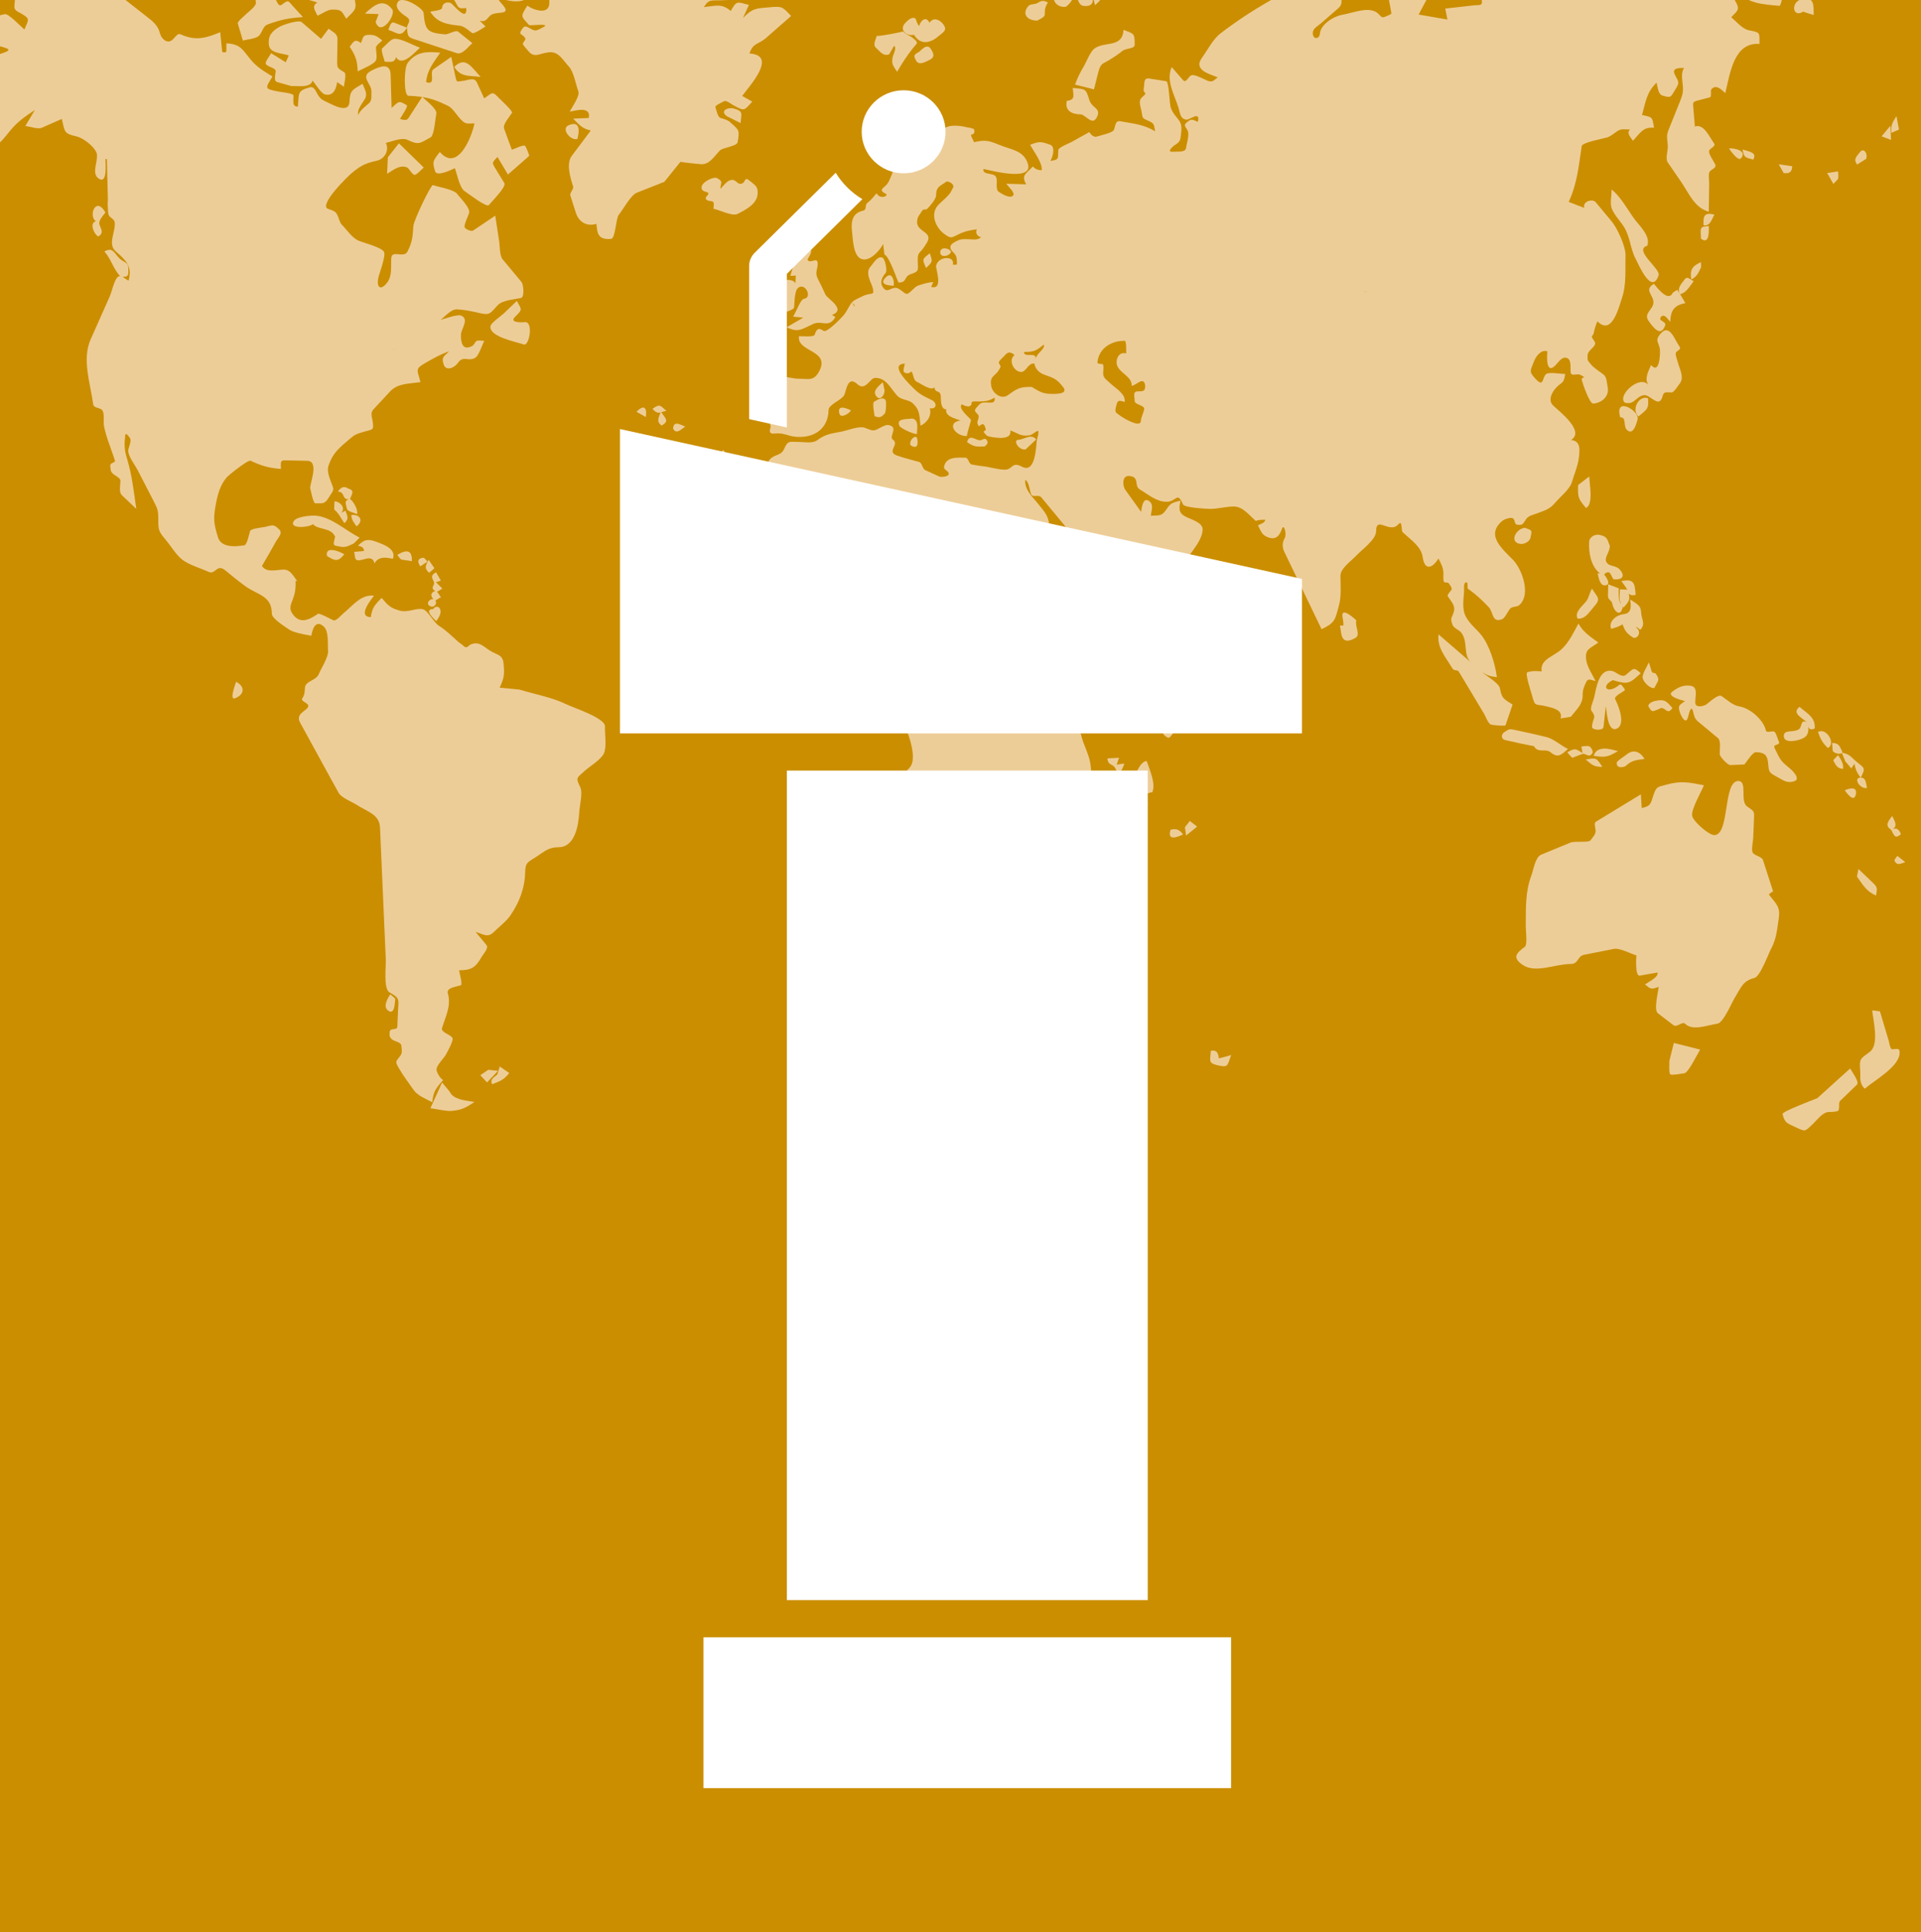<?xml version="1.0" encoding="UTF-8"?>
<svg id="Layer_1" data-name="Layer 1" xmlns="http://www.w3.org/2000/svg" xmlns:xlink="http://www.w3.org/1999/xlink" viewBox="0 0 618.9 622.36">
  <defs>
    <style>
      .cls-1 {
        fill: none;
      }

      .cls-2 {
        fill: #edcd97;
      }

      .cls-3 {
        fill: #cb8e00;
      }

      .cls-4 {
        clip-path: url(#clippath-1);
      }

      .cls-5 {
        fill: #fff;
      }

      .cls-6 {
        clip-path: url(#clippath);
      }
    </style>
    <clipPath id="clippath">
      <rect class="cls-1" width="618.9" height="622.36"/>
    </clipPath>
    <clipPath id="clippath-1">
      <rect class="cls-1" width="618.9" height="622.36"/>
    </clipPath>
  </defs>
  <rect class="cls-3" width="618.9" height="622.36"/>
  <g class="cls-6">
    <path class="cls-2" d="M506.09,230.88c1.76-2.27,3.8-3.91,3.8-6.81,0-1.84.35-2.66,1.14-4.36.63-1.37,1.65-.59,3.03-.31-1.05-2.17-2.76-4.55-3.04-6.95-.41-3.38,1.12-3.43,3.92-5.47-2.7-1.97-4.76-3.23-6.41-6.11-1.56,2.88-2.97,5.95-5.39,8.24-2.56,2.41-7.05,3.21-6.45,7.16-2.09-.12-2.96-.19-4.58.26-.93.25,1.23,6.53,1.5,7.58.98,3.8,1.03,2.51,4.68,3.45,2.09.53,5.32,1.14,4.49,3.88,1.1-.19,2.2-.37,3.31-.55"/>
    <path class="cls-2" d="M562.03,246.23c.77-.89,2.59-3.99,3.76-3.93,2.38.11,3.51.68,3.81,3.13.34,2.73-.03,3.28,2.34,4.51,2.4,1.24,3.67,2.59,6.21,1.68,2.05-.71-.72-3.43-1.37-3.97-2.11-1.73-3.12-2.51-4.2-4.97-.21-.51-1.37-2.24-.77-2.54,1.04-.5,1.72-.37,1.21-1.48-.31-.64-.78-2.55-1.37-2.95-.63-.43-2.51.54-2.71-.37-.71-3.3-4.96-7.17-8.49-7.76-2.21-.37-3.92-2.06-5.75-3.32-1.16-.81-3.88,1.92-4.98,2.67-.81.54-3.51,1.27-3.54-.61-.02-2.21.95-5.03-1.49-5.4-2.47-.36-4.06.52-5.94,1.89-2.09,1.54,3.67,2.94,4.11,3.02-1.74,1.37-2.32,1.28-1.72,3.4.34,1.22,2,4.66,2.73,1.65.45-1.89,1.16-4.14,1.77-1.01.4,2.02,1.2,2.36,2.82,3.71,1.68,1.41,3.38,2.81,5.07,4.23.98.82.47,3.93.53,5.18.03.82,2.6,3.51,3.41,3.47,1.49-.07,2.99-.12,4.53-.2"/>
    <path class="cls-2" d="M378.97,192.63c-2.27-2.2-3.39-1.15-6.43-.82.47.53,2.17,3.01,2.76,2.64,1.19-.72,2.29-1.49,3.67-1.82"/>
    <path class="cls-2" d="M278.38,219.45c-.27,1.62,1.25,2.51,2.14,1.13,1.02-1.56-.93-2.26-2.14-1.13"/>
    <path class="cls-2" d="M279.94,216.67c.53,5.8,5.56-2.29,0,0"/>
    <path class="cls-2" d="M214.1,58.5c1.71-2.12,3.41-4.25,5.12-6.37-.06.07,6.08.77,6.87.77,2.6,0,4.07-2.62,5.83-4.41.97-.99,5.49-1.36,5.72-2.66.69-3.91.55-3.84-2.45-6.5-.89-.79-2.01-.99-3.14-1.37-.85-.28-1.25-2.6-1.56-3.4-.23-.61,2.28-1.65,2.84-1.97.62-.36,2.31.96,2.87,1.27,3.69,1.97,3.34,1.97,6.16-1.12-1.08-.61-2.17-1.22-3.25-1.83,2.47-3.34,11.49-13.12,2.35-13.68,1.18-3.56,2.85-2.8,5.41-5.06,2.67-2.34,5.33-4.68,8-7.02-2.92-3.16-2.99-3.15-7.24-2.78-4.36.37-5.2.35-8.25,3.41.63-1.4,1.27-2.8,1.9-4.2-3.84-.96-3.9-1.5-5.85,1.95-2.97-2.52-4.78-1.66-8.66-1.23,1.6-2.55,2.12-2.1,5.14-2.2,2.88-.1,5.76-.19,8.64-.29-.72-.96-2.68-4.75-3.79-4.95-2.61-.49-5.22-.98-7.83-1.47-2.94-.54-11.76-2.69-10.71,2.23-1.99-.66-5.28-.69-4.05-3.51-3.54.75-4.5.4-5.84,3.74,1.19.42,2.37.84,3.57,1.25-2.6,1.85-2.58,2.67-4.72.24-1.59-1.8-3.66-1.98-5.97-2.64-.56,2.99-.1,3.32-3.19,3.32-2.09,0-1.22-3.15-3.08-3.42-3.12-.47-10.97-2.34-10.56,3.18-3.06-.4-7.62-1.3-7.4,2.87.21,4.23-4.67,2.81-7.1,1.19-2.17,3.53-2.17,3.27.61,6.27.2.21,7.56-.78,4.33.75-1.34.63-1.97,1.32-3.3.69-2.14-1.02-2.33-1.77-3.59.24-.99,1.59.79,1.21,1.33,2.66.16.42-.95,1.33-.79,1.75.26.67,1.08,1.4,1.5,1.95,2.18,2.85,3.64,1.01,6.93.69,3.1-.29,4.35,2.42,6.4,4.63,1.58,1.72,2.2,5.75,3.03,7.94.56,1.55-2.05,5.06-2.76,6.54,2.01-.34,6.87-1.83,6.12,2.05-1.67.08-3.34.16-5.02.23,2,2,2.92,3.24,5.67,3.8-2.03,2.71-4.08,5.43-6.11,8.15-1.92,2.56-.43,7.22.4,9.82.31.97-1.18,2.07-.87,3.01.59,1.85,1.19,3.69,1.77,5.54,1.06,3.28,3.8,4.43,6.63,3.56.23,3.66.92,5.13,4.71,4.85,1.43-.11,1.51-6.58,2.49-7.77,1.42-1.75,3.81-6.33,5.86-7.14,2.96-1.16,5.92-2.34,8.88-3.5"/>
    <path class="cls-2" d="M186.02,44.77c.75-2.84.78-5.97-2.85-4.41-2.51,1.07.59,5.05,2.85,4.41"/>
    <path class="cls-2" d="M234.23,37.47c1.46.73,2.92,1.46,4.37,2.19.23-3.25.97-3.76-2.17-4.69-1.8-.53-4.76.72-2.2,2.5"/>
    <path class="cls-2" d="M571.26,287.18c-1.08-3.38-2.18-6.76-3.27-10.14-.36-1.13-2.78-1.38-3.33-2.41-.47-.9.15-3.63.18-4.62.1-2.37.19-4.76.29-7.13.07-1.88-.72-1.94-2.29-3.11-2.34-1.75.26-8.18-2.82-8.18-4.89,0-2.71,17.01-7.57,17.43-1.79.16-6.8-4.32-7.25-6.08-.53-2.09,2.95-7.85,3.75-9.98-4.76-.93-7.31-1.5-11.91-.23-2.75.77-3.32.46-4.24,3.1-1.05,3.04-.77,3.76-3.88,4.49-.09-1.48-.18-2.96-.27-4.44-4.85,2.96-9.71,5.91-14.56,8.87-.58.34-.08,2.06-.03,2.64.11,1.36-.8,2.14-1.57,3.23-.69,1.01-4.96.17-6.55.82-3.14,1.29-6.28,2.58-9.42,3.88-1.89.78-2.44,4.8-3.11,6.59-2.1,5.6-1.76,10.61-1.85,16.63-.01,1.05.61,5.81-.29,6.45-2.88,2.11-4.05,3.5-.78,5.79,4.15,2.9,10.45-.24,15.51-.24,2.64,0,2.11-2.52,4.36-2.97,3.21-.63,6.42-1.27,9.63-1.9,1.83-.36,5.41,1.57,7.23,2.11-.05-.01-.53,6.79,1.06,6.51,1.92-.34,3.83-.68,5.75-1.01.35,1.54-2.9,2.99-4.06,3.84,2,1.62,2,1.65,4.42.77-.16,1.71-1.64,7.46-.29,8.49,1.67,1.29,3.34,2.58,5.03,3.86,1.13.87,2.88-1.33,3.76-.46,2.42,2.44,7.19.44,10.43-.02,1.89-.27,4.58-6.73,5.54-8.29,2.08-3.36,2.56-5.47,6.36-6.43,1.89-.47,4.52-7.83,5.46-9.56,1.63-3.02,1.83-5.95,2.36-9.38.63-4-.64-4.72-3.19-7.98.44-.29.93-.79,1.42-.96"/>
    <path class="cls-2" d="M537.83,341.81c.06.8-.23,3.73.29,4.26.43.42,3.79-.26,4.47-.31,1.36-.09,4.32-6.36,5.15-7.65-2.82-.71-5.65-1.42-8.47-2.14-.49,1.94-.97,3.89-1.45,5.83"/>
    <path class="cls-2" d="M605.69,325.8c-.84-.11-1.67-.23-2.51-.34.28,3.12,2.38,11.04-.78,13.39-3.03,2.24-3.39,2.14-3.1,5.88.19,2.52-.44,4.07,1.47,5.99,3.31-2.85,11.25-7.14,11.25-11.65,0-1.65-.9-1.07-2.42-1.07-.64,0-.92-2.1-1.07-2.63-.95-3.19-1.9-6.37-2.85-9.56"/>
    <path class="cls-2" d="M585.49,353.76c-1.4.6-11.4,4.28-11.19,5.14.73,2.97,1.5,2.9,4.32,4.26,3.16,1.51,2.85,1.32,5.42-1.07,1.34-1.24,2.97-3.59,4.86-3.85.67-.08,2.8.01,3.29-.44.67-.6-.02-2.52.67-3.18,1.81-1.74,3.6-3.48,5.41-5.22.88-.84-1.64-4.16-2.19-5.21-3.53,3.19-7.06,6.38-10.59,9.57"/>
    <path class="cls-2" d="M598.26,282.37c2,2.78,3.03,4.77,6.16,6.12.32-2.27.62-2.53-.98-4.07-1.57-1.5-3.13-3.01-4.7-4.5-.16.81-.32,1.63-.47,2.44"/>
    <path class="cls-2" d="M440.82,94.18c-.54-.14-1.08-.28-1.63-.43.54.03,1.6.43,1.63.43M368.93,124.05c.17,2.06-.75,2.03-2.34,2.03-1.73,0-1.03,1.56-1.03,3.08,0,1.12,2.76,1.36,3.05,2.33.2.71-1.03,2.94-1.03,3.98,0,2.69-5.77-.9-6.53-1.45-1.74-1.28-1.95-1.06-1.47-3.14.45-1.88.68-2.09,2.75-1.39.47-2.56-3.01-4.45-4.55-5.95-1.08-1.05-2.38-1.73-2.38-3.27,0-.75.25-2.03,0-2.75-.23-.62-1.93.09-1.82-.92.32-2.9,2.07-4.93,4.68-6.05,1.49-.63,2.45-.71,4.08-.77.62-.02.45,3.38.49,4.09-2.66-.82-3.74,2.63-2.68,4.4,1.42,2.36,4.55,3.18,4.45,6.02,1.53-.17,3.77-3.13,4.34-.26M353.87,190.72c-1.85-1.38-3.71-2.76-5.56-4.14-1.75-1.31-1.32-3.59-2.29-5.43-1.86-3.51-5.08-7.47-7.34-11.08-.17.17-.35.35-.52.52-.17-4.28-1.2-5.19-3.92-8.56-1.76-2.17-4.24-4.38-3.91-7.46,1.1.61,1.36,3.05,1.77,4.38.51,1.67,2.44.12,3.41,1.29,3.05,3.69,6.11,7.39,9.16,11.07.68.82.16,3.54.97,4.86.84,1.38,2.87,1.48,3.89,3.14,2.38,3.91,4.34,6.75,4.34,11.41M332.4,124.66c-3.79-.1-4.61.45-7.72,2.66-2.16,1.53-4.86-.76-5.27-2.69-.85-3.99,1.55-3.07,2.92-6.42.16-.38-.68-1.18-.52-1.56.27-.66,1.22-1.4,1.68-1.93,1.12-1.3,1.9-1.65,3.38-.33-1.75,1.27-.84,4.11.92,5.08,2.8,1.56,2.92-2.56,5.47-2.37.23,1.72,1.59,3.04,3.21,3.6,3.19,1.11,4.09,1.45,6.11,4.09,1.8,2.35-3.16,2.12-4.21,2.09-2.59-.08-3.71-.88-5.97-2.23M329.91,113.38c3.24,0,3.82-.32,6.35-2.37.64,1.3-2.34,2.86-2.61,4.6.34-2.47-3.79-.16-3.74-2.23M315.25,244.89q.02-.55,0,0M314.83,178.12c-.07-.07,0-.01,0,0M290.35,226.04s.01-.12,0,0M247.18,204.28c-.16-.15,0,0,0,0M274.51,97.49c.44.53.87.56.85,1.31-.28-.44-.55-.88-.85-1.31M487.28,226.94c-2.87-1.81-3.43-1.95-4.05-5.25-.31-1.62-4.41-4.01-5.69-5.12,1.77,1.07,2.64,1.36,4.71,1.56-.5-4.43-2.59-10.59-4.99-13.53-1.75-2.17-3.6-3.41-4.97-5.9-1.42-2.6-.68-5.76-.59-8.69.02-.49-.21-2.01.43-2.33,1.14-.59.37,1.69.85,2.02,2.62,1.82,4.54,3.63,6.72,5.97,1.45,1.54.93,5.1,4.26,3.79.81-.31,1.89-2.51,2.42-3.22.81-1.08,2.26-.54,3.15-1.36,3.8-3.45.78-11.51-1.98-14.43-3.32-3.5-9.06-7.89-3.64-12.58.68-.59,2.21-1.11,3.11-1.02,1.34.16.58,2,1.83,2.18,1.83.26,1.77-.32,2.85-1.82.78-1.11,2-1.28,3.27-1.75,2.62-.99,4.27-1.36,6.01-3.45,1.46-1.75,4.78-4.42,5.42-6.61.71-2.47,1.89-5.12,2.23-7.67.38-2.82.66-5.74-2.49-5.97,4.69-2.92-4.02-9.41-5.76-11.14-1.6-1.58-.6-3.84.61-5.32,1.93-2.34,2.86-1.36,3.27-4.82-1.22,0-5.22-.7-6.11,0-1.37,1.08-.68,4.5-3.38,1.62-2.33-2.47-1.73-2.63-.51-5.81.61-1.6,2.36-3.82,4.26-3.11-.16,1.75-.42,7.55,2.56,4.55.82-.84,2-2.73,3.41-2.5,1.94.32,1.39,3.05,1.53,4.59.15,1.67,1.95.34,3.13.94,2.55,1.29.15.4.46,1.66.35,1.38,2.55,7.65,3.66,7.58,2.68-.14,5.32-2.29,4.67-5.34-.27-1.25-.21-3.11-1.25-3.94-1.31-1.07-3.18-2.12-4.23-3.46-.98-1.23-1.05-.99-.99-2.76.06-1.71,2.37-2.51,2.46-3.91.02-.41-.8-1.43-.99-1.79-.33-.6.38-.79.51-1.42.28-1.46.59-2.51,1.2-3.88,4.75,4.89,6.98-4.85,7.91-7.51,1.49-4.36,1.01-9.21,1.14-13.79.08-2.73-2.64-8.69-4.37-10.77-1.75-2.1-3.5-4.2-5.24-6.3-1.02-1.22-4.34-.24-3.67,1.85-1.67-.66-3.34-1.3-5.02-1.95,2.72-5.84,3.23-11.56,4.18-17.95.18-1.22,6.85-2.4,8.17-2.8,1.21-.36,2.45-1.49,3.51-2.17,1.13-.71,2.58-.4,3.89-.4-1.22,1.25.15,2.34.93,3.64,2.44-2.58,3.22-4.5,6.79-4.2-.53-3.48-.41-3.38-3.85-4.1,1.16-4.23,1.51-7.41,4.69-10.41.42,1.45.42,3.73,1.97,4.17,2.84.81,2.52.47,4.1-2.03,1.42-2.25,1.04-2.31-.18-4.71-1.21-2.36,1.72-2.17,2.98-2.17-1.19,1.68-.49,4.19-.38,6.09.11,2.11-.32,3.1-1.12,5.1-1.13,2.81-2.26,5.62-3.39,8.43-.96,2.38-.54,2.82-.36,5.41.09,1.39-.84,4.2-.05,5.34,1.43,2.1,2.87,4.19,4.31,6.28,2.66,3.88,4.33,8.38,8.93,9.65.03-3.04.09-6.08.14-9.13.01-.89-.33-2.75.05-3.57.52-1.13,2.49-1.22,1.86-2.58-.4-.86-2.14-3.36-1.95-4.25.2-1.05,2.4-1.46,1.57-2.55-1.44-1.91-3.24-6.42-6.15-5.34-.15-1.79-.29-3.57-.44-5.36-.21-2.71-.52-2.55,2.14-3.25,1.03-.27,2.07-.53,3.1-.8.73-.19.1-2.16.55-2.66,1.59-1.71,3.39.34,4.45,1.29,1.56-6.29,2.7-16.46,11.01-15.84,0-3.77.35-3.68-3.38-4.4-2.14-.41-4.06-2.84-5.71-4.2,1.37-1.58,2.75-2.17,1.88-4.12-.72-1.64-2.59-3.71-.46-4.89,3.47,4.64,8.61,4.82,14.09,5.33.45.03.92-2.55,1.05-3.04.19-.69-1.89-2.2-2.37-2.7-1.24-1.25,2.1-4.34,3.05-5.64-2.47-.87-4.95-1.74-7.42-2.61-2.47-.87-2.35,1.01-3.45,3.21-2.58-3.33-4.63-3.66-8.68-5.06-2.84-.98-6.53-3.2-9.57-2.67-4.24.75-8.47,1.49-12.71,2.23-1.38.25-3.06,1.48-2.4,3.04,1.15,2.73,3.04-.07,2.59,3.99-2.14-.89-4.05-2.4-6.25-1.54-3.29,1.29-6.59,2.56-9.89,3.85-.78.31-1.27-1.79-1.55-2.4-.81-1.72-.66-1.65-2.5-1.65-3.37,0-6.14-.86-8.46,1.63-2.6,2.79-2.92,2.1-6.68,1.25-2.18-.5-6.25-2.32-8.46-1.88-3.2.66-6.41,1.3-9.6,1.95-3.4.68-3.14,1.72-4.45,5.03,1.72.07,1.99.59,1.89,2.06-.06.94-1.42.67-2.25.76-3.18.36-6.36.71-9.54,1.07.24,1.18.46,2.35.7,3.53-3.1-.53-6.18-1.07-9.28-1.6.87-1.64,1.75-3.29,2.63-4.92-4.11-.21-8.23-.43-12.34-.64.32,1.71.62,3.4.94,5.1.08.43-1.49.92-1.81,1.06-1.34.64-1.33.16-2.44-.89-2.77-2.61-8.15-.21-11.71.4-2.75.47-6.87,3.13-7.08,6.06-.11,1.69-2.03,1.94-2.26.19-.25-1.82,1.38-2.46,2.72-3.63,1.8-1.57,3.6-3.14,5.41-4.71,1.43-1.27,1.06-2.05,1.06-4.03,0-1.88.64-2.93-1.2-3.43-1.24-.34-4.27-1.84-5.5-1.43-1.97.62-3.93,1.25-5.89,1.89-2.41.78-2.54-.24-4.35-2.09-2.71-2.79-6.2,3.51-3.49,5.16-6.67,3.65-12.42,7.32-18.45,11.93-2.51,1.91-4.23,5.41-6.07,7.95-2.86,3.95,2.63,5.24,5.11,6.25-1.34,1.02-1.63,1.67-3.18,1.13-1.16-.42-3.94-2.07-5.14-1.83-1.14.2-1.81,2.8-2.86,1.6-1.21-1.4-2.43-2.8-3.65-4.2-1.91,4.33.8,8.69,2.19,13.1.52,1.64.51,3.69,2.61,3.83,1.04.07,4.54-2.99,3.63.72-1.94-.81-2-1.12-3.6.19-1.43,1.18.27,1.72.49,3.25.21,1.48-.51,3.56-.72,5.05-.21,1.44-2.93,1.01-4.2,1.13-2.19.21-.14-1.69.64-2.17,1.95-1.21,1.71-1.69,2.01-4.01.59-4.35-1.8-4.11-3.33-7.92-.46-1.13-.56-8.47-1.49-8.62-1.79-.28-3.58-.56-5.37-.85-2.03-.33-1.53,1.37-1.86,3.21-.36,1.95,1.72.87-.55,2.81-1.37,1.16-.42,2.97-.14,4.66.34,2.07.18,2.08,2.11,2.9,2.06.88,1.83,1.22,2.24,3.42-3.49-2.21-7.11-2.5-11.17-3.24-1.67-.31-1.54,1.27-2.09,2.73-.37,1.02-4.44,1.81-5.47,2.17-1.34.5-2.5-1.39-2.43-1.43-1.93,1.07-3.86,2.15-5.8,3.21-.71.4-4.18,1.72-4.23,2.58-.15,2.86.31,3.08-2.56,3.51.82-1.34,1.67-4.61-.06-5.22-3.02-1.06-3.5-1.13-6.45.02,1.1,2.1,3.99,5.77,3.73,8.2-1.12-.01-2.15-.36-2.84-1.23-2.26,2.43-3.85,2.8-2.17,5.77-2.15-.07-4.29-.12-6.43-.19.53.71,2.71,2.78,2.34,3.57-.75,1.59-3.94-.4-4.75-.97-1.31-.95-.09-3.81-1.01-4.99-.96-1.23-4.18-.33-3.95-2.38,2.89.59,18.02,4.68,13.75-3.04-1.56-2.84-4.95-3.29-7.91-4.45-3.84-1.51-4.9-2.09-8.88-1.11-.09-.81-1.64-2.56-.49-2.56.61,0,.85-1.1.47-1.64-.23-.34-2.07-.55-2.44-.66-2.37-.63-8.02-1.2-7.81,2.29-1.49-1.28-1.27-1.64-3.53-1.53-2.17.11-.64,1.89-1.95,3.01-.1-.52-.6-.97-.73-1.49-2.1,1.69-4.2,3.39-6.29,5.07.38.27.58.86.98,1.11-3.51.67-4.27,7.39-6.17,9.86-1.01,1.32-3.05,1.84-.44,3.15,1.16.59-1.89,2.02-2.94-.19-.96,1.12-1.82,2.24-2.99,3.12-.98.75.05,2.19-1.51,2.54-3.43.77-3.83,3.66-3.4,6.97.29,2.23.32,7.38,2.86,8.5,2.71,1.19,6.14-2.75,7.14-4.79.15,1.18.25,2.33.41,3.43,1.59.44,4.36,9.01,4.56,9.01,2.81,0,1.64-1.91,3.84-2.67,2.9-1.01,2.4-1.19,2.33-4.31-.07-2.92.58-2.24,2.06-4.47,1.32-1.99,2.26-3.22.16-4.77-1.69-1.25-2.88-2.02-2.27-4.45.18-.73.95-1.6,1.33-2.26.68-1.13,1.19-.2,1.88-.92.82-.84,2.75-3.06,2.75-4.24,0-2.71,1.07-2.85,3.3-4.4.34-.24,1.42.25,1.73.54,1.05,1.05.36,1.29-.01,2.24-.66,1.65-3.18,3.47-4.38,4.79-2.64,2.89-.73,7.22,1.88,9.17,2.34,1.74,2.29,1.37,4.96.1,1.95-.94,3.49-1.2,5.66-1.5-.58,1.23.07,2.15,1.34,2.56-1.1,1.02-2.64.68-4.02.63-2.4-.09-2.94,0-4.97,1.24-1.18.72-1.1,1.9-.14,2.8,1.48,1.4,1.3,2.05,1.38,4.11-.4.08-.95.11-1.34.05.82-2.95-4.73-2.81-5.38.35-.2.95,2.5,7.98-1.64,6.78.35-.44.42-1.11.78-1.55-1.79.14-3.24.59-4.94,1.15-1.18.38-2.72,2.66-3.65,2.67-.9.01-2.24-1.92-3.63-1.94-1.79-.03-2.71,1.95-4.17-.35-1.02-1.6-.02-3.29.97-4.41.67-.73-.2-4.61-.99-4.95-1.63-.71-2.99,1.91-3.93,2.95-1.16,1.29-.62,3.15-.06,4.62.24.62,1.8,3.83.53,4.02-1.79.28-2.11.38-3.62,1.13-1.71.84-2.49,1.08-3.3,2.37-.67,1.06-1.39,2.58-2.14,3.45-.71.82-5.43,5.76-6.47,5.03-1.69-1.2-2.31-.49-2.87,1.27-.26.8-4.14.42-5.04.45-.82,5.23,10.46,4.35,6.36,11.55-1.73,3.03-3.36,2.14-6.85,2.14-1.31,0-5.91-1.19-6.89-.62-2.05,1.2-.7,4.24-.81,5.81-.11,1.6-.23,3.21-.34,4.81-.1,1.31-1.54,2.21-1.37,3.15.26,1.36,1.06,1.56.61,2.97-.37,1.19.11,1.71,1.53,1.54,2.86-.33,4.14.89,6.96,1.07,5.94.41,10.21-2.8,10.32-8.64.03-1.79,4.26-3.22,5.05-4.82.67-1.36,1.06-6.43,4.2-3.53,2.62,2.43,4.09-1.94,5.69-1.99,3.47-.12,4.81,2.98,7.01,5.54,1.55,1.8,3.72,1.25,5.24,2.7,2.32,2.18,2.06,3.97,2.42,7.14,2.08-.86,3.75-3.27,2.98-5.6,2.32.42,2.45-1.79.68-2.64-2.24-1.06-3.86-1.8-5.59-3.5-1.43-1.41-8.51-8.07-3.12-8.24-.05.49-.6,2.24-.36,2.58.56.84,2.05.59,2.46-.1.81,1.02.56,2.79,1.79,3.37,1.43.67,4.5,2.98,5.67,1.81.19,2.11,2.05.5,2.05,3.14,0,1.38.08,3.99,1.79,3.92-.68,2.14,2.9,2.99,4.55,3.59-4.82.68-1.55,5.25,2.06,4.99.06-1.18,1.47-5.03,1.28-5.24-1.05-1.24-4.36-3.81-2.82-5.04-.25.19,1.74,1.03,2.46.66,1.19-.59-.17-1.53,1.56-1.51,2.36.02,4.33.17,6.44-1.24.31,2.08-1.28,1.57-2.75,1.57-1.86,0-1.94.37-3.21,1.81-1.12,1.27.84,1.75.84,2.67,0,1.34-.99,1.77.09,3.21,1.66-1.54,1.83-.11,2.18.88.24.67-1.15.47-.41,1.31.68.77.73.94,1.68,1.13,1.71.34,7.32,1.34,6.61-2,2.8.98,3.24,2.03,6.33,1.55.8-.11,2.19-1.5,2.61-1.37.5.17-.27,2.33-.35,2.95-.31,2.19-.4,10.92-4.85,8.54-3.34-1.79-2.84,1.07-5.62.98-2.43-.09-4.82-.92-7.27-1.16-1.04-.1-2.17-.35-3.23-.51-.97-.15-1.07-2.2-2.05-2.2-2.62,0-6.32-.43-6.89,3.01-.16.96,1.8,1.32,1.48,2.36-.23.76-2.4.98-3.04.69-1.49-.68-2.99-1.37-4.49-2.05-.93-.43-1.01-2.35-1.97-2.63-2.36-.68-4.84-1.25-7.1-2.05-3.64-1.29,1.03-3.57-1.44-5.22-1.31-.87,2.17-4.11-1.46-4.64-.93-.15-3.03,1.21-3.91,1.57-1.23.5-2.44-.29-3.68-.7-1.82-.61-5.69.94-7.55,1.29-3.18.6-5.07.78-7.62,2.7-1.59,1.21-4.27.59-6.19.59-3.06,0-3.3-.49-4.56,2.28-1.05,2.29-2.97,1.62-4.52,3.3-1.45,1.56-2.05,5.54-2.79,7.55-1.13,3.03-5.85,3.63-7.69,6.66-1.59,2.61-3.18,5.23-4.77,7.85-.88,1.45-1.9,4.03-3.25,4.86.56.94,2.12,2.09,2.07,3.72-.1,2.67.26,5.81-.31,8.42-.19.84-.98,1.65-1.16,2.66-.11.67.46.79,1.01,1.18.76.54-.05.64.26,1.3.25.54,1.07,3.21,1.49,4.09,1.66,3.49,3.67,6.02,6.41,8.67,1.68,1.63,3.01,2.68,5.04,4.03,1.6,1.07,4.9,2.49,5.72,4.16,2.35-1.58,4.9-3.89,8.21-3.18,4.11.88,4.97,1.18,8.68-.93,2.69-1.53,6.61-3.02,8.95-.41,1.28,1.41,2.26,3.1,4.36,3.16,1.72.06,3.29-2.23,4.73.1-1.24-.06-3.88,1.76-2.1,2.72,2.07,1.13,3.24-.55,2.21-2.62,4.36,3.06-3.59,9.54-1.34,12,2.92,3.21,5.98,6.32,7.66,9.89,1.24,2.62,4.18,10.67,1.6,13.43-2.56,2.76-2.75,3.36-3.06,7.15-.19,2.15-.73,4.8.07,6.97.86,2.28,3.08,4.56,4.44,6.59.66.97-.93,4.68-.25,6.37,1.1,2.72,2.24,5.45,3.28,8.2.75,1.93,1.06,4.82,2.61,6.28.4.37,2.59,2.03,2.23,2.45-.41.47-2.2,2.01-1.95,2.6.96,2.16,2.32,5.66,5.57,5.15,1.04-.17,1.84-2.05,2.85-2.43,1.01-.37,2.93.02,3.98.02,3.23.02,4.73-.75,7.81-1.29,1.56-.27,3.85-3.63,4.94-4.7,2.42-2.42,4.84-4.81,7.25-7.23,1.13-1.12-.52-4.46.1-5.65.43-.81,2.84-1.71,3.62-2.18,1.6-.97,1.42-1.57,1.77-3.48.5-2.62.34-5.27.34-7.93,0-1.86,4.85-4.58,6.25-5.74.68-.55,1.84-.37,2.24-.75,1.08-1.05,2.18-2.1,3.27-3.15,2.23-2.14,1.22-4.4.98-7.45-.38-4.75-3.32-8.01-3.46-12.93-.11-3.94,3.33-7.94,5.51-10.28,4.43-4.75,8.87-9.5,13.3-14.25,2.98-3.2,5.79-7.53,5.99-12.09.25-5.76-3.92-2.92-7.6-1.65-4,1.37-9.23,3.32-9.15-2.96,1.47,2.08,11.92-3.74,14-4.59,1.24-.51,4.43-1.13,5.33-2.17.98-1.14-.87-2.11,1.16-2.19.76-.02,2.56.32,3.03-.37,2.26-3.38,7.93-8.93,7.93-13.03,0-2.28-3.73-3.16-5.6-4.17-2.31-1.22-1.98-2.8-1.53-5.1-2.1.59-3.05.59-4.25,2.4-1.73,2.62-2.15,2.33-5.3,2.47.19-1.9,1.01-3.59-.61-4.76-2.01-1.45-2.4,2.6-2.52,3.53-1.69-2.37-3.4-4.73-5.1-7.11-.94-1.31-1.12-4.64,1.23-4.47,3.58.27,1.39,3.13,3.5,4.38,2.76,1.64,5.31,3.93,8.56,3.93s3.38-3.53,5.29.84c.47,1.08,7.3,1.41,8.66,1.46,2.17.06,5.14-.77,7.71-.77,2.93,0,4.93,2.8,7.11,4.66.73-.42,2-.36,3.07-.41-.27,1.04-1.33,1.27-2.4,1.82,1.06,2.01,1.28,3.21,3.41,3.91,2.47.8,3.55-.58,4.36-2.87.61-1.72,1.62,1.82.82,3.14-.78,1.32-.8,2.89-.11,4.31,4.01,8.33,8.01,16.66,12.02,24.97,4.37-2.14,4.27-2.81,5.57-7.54.87-3.15.52-6.4.51-9.66-.01-2.42,3.53-4.82,5.08-6.5,1.73-1.85,6.41-5.18,6.41-7.86,0-4.43,3.11-.58,5.92-1.38,1.36-.37,2.01-2.72,2.32.14.15,1.4-.06,1.19.76,1.94,2.33,2.2,5.54,4.26,6.01,7.65.63,4.46,3.16,3.6,5.07.42.89,1.74,1.5,2.8,1.62,4.73.03.64-.17,2.2.16,2.78.23.41,1.32.01,1.64.6.34.62,1.16,1.46.72,2.08-.29.42-1.42,1.49-1.12,1.98.98,1.57,2.42,2.89,1.99,4.75-.53,2.26-1.38,1.89-.51,4.37.42,1.22,2.14,1.66,2.88,2.63,2.18,2.82.56,6.98,2.92,9.4-3.42-2.95-6.85-5.91-10.27-8.87-.51,4.31,2.21,7.15,4.4,10.86.7,1.16,1.63.28,2.21,1.27,1.22,2.03,2.45,4.08,3.67,6.12,1.43,2.4,2.88,4.8,4.32,7.2.49.8,1.29,3.03,2.11,3.53.49.29,4.77.59,4.87.31.76-2.24,1.53-4.47,2.28-6.7"/>
    <path class="cls-2" d="M278.66,94.97s0,0,0,0"/>
    <path class="cls-2" d="M519.6,219.09c4.8,1.47,5.32,1.22,9.01-2.21-2.4-2.18-2.28-1.53-4.75.49-1.39,1.14-3.21-.99-4.46-1.23-4.33-.85-5.11,5.5-5.8,8.54-.24,1.05-1.45,3.54-.87,4.28,1.88,2.43.2,2.51.2,5.22,0,1.11,3.55,1.18,3.66.11.26-2.27.51-4.54.77-6.8.31,1.46.51,8.46,3.48,7.24,3.15-1.28.46-7.77-.47-9.49-.49-.88,2.26-2.24,3.02-2.78.41-.31-.71-1.42-.96-1.77-.4-.58-1.11.27-1.6.59-3.37,2.15-4.97-.36-1.22-2.18"/>
    <path class="cls-2" d="M532.99,221.62c1.2-2.44,1.91-2.44.49-4.56-.28-.42-1.15-.12-1.33-.71-.31-.99-.61-1.99-.92-2.99-.46,1.13-2.21,3.82-2.02,4.97.24,1.37,2.36,3.57,3.79,3.3"/>
    <path class="cls-2" d="M534.48,228.41c1.89-1.42,2.52,2.42,4.32-.32-2-2.44-2.66-2.93-5.76-2.25-.71.16-2.38.99-1.89,1.83,1.15,1.98,1.2,1.53,3.33.73"/>
    <path class="cls-2" d="M494.18,240.34c1.37,2.47,3.71.6,5.39,2,2.36,1.99,3.51.8,5.59-1.08-2.36-1.1-4.55-3.25-6.97-3.84-3.27-.79-6.52-1.53-9.81-2.21-2-.42-2.09-.49-3.77.67-1.03.71-1.04,2.21.36,2.53,3.06.7,6.11,1.39,9.21,1.94"/>
    <path class="cls-2" d="M506.56,244.11c1.07-.41,2.16-.81,3.23-1.22.73-.28,1.82.75,2.43.46,1.43-.68.88-1.66.28-2.56-.54-.82-2.1-.35-3.04-.31.24.67.18,1.46.44,2.11-2.45-1.51-2.44-1.62-4.96-.24.52.56,1.02,1.28,1.62,1.75"/>
    <path class="cls-2" d="M516.23,247.03c-1.95-2.97-1.84-2.94-5.36-2.38,2.11,1.8,2.6,2.38,5.36,2.38"/>
    <path class="cls-2" d="M521.25,241.98c-2.81-.85-6.81-1.82-7.81,1.49,3.76.59,4.5.41,7.81-1.49"/>
    <path class="cls-2" d="M523.68,246.82c2.07-1.94,3.31-1.94,6.14-2.33-1.34-2.31-3.51-3.32-5.83-1.39-.45.37-3.08,2.03-3.11,2.6-.09,1.76,1.67,1.62,2.8,1.12"/>
    <path class="cls-2" d="M584.66,234.68c.21-3.63-2.21-4.66-4.9-6.98-2.58,2.01.69,3.46,2.29,4.88-2.11-.89-1.33,1.6-2.54,2.38-1.76,1.14-5.06-.15-4.79,2.35.2,1.92,3.21,1.53,4.97.98,2.61-.79,3.04-1.95,2.92-4.31.19,1.08.99,1.15,2.06.69"/>
    <path class="cls-2" d="M588.89,240.96c2.71-1.34-.44-6.72-3.18-5.16.85,2.37,1.38,3.41,3.18,5.16"/>
    <path class="cls-2" d="M590.44,241.85c.76,1.23,3.6,1.32,3.01.09-.85-1.76-1.03-2.52-3.18-2.63.06.85.11,1.69.17,2.54"/>
    <path class="cls-2" d="M590.63,244.94c.86,1.58,1.19,2.56,3.14,2.77.27-1.81-.69-2.98-1.57-4.44-.51.53-1.16,1.06-1.57,1.67"/>
    <path class="cls-2" d="M594.51,245.23c.66.78,1.3,1.55,1.95,2.33.23-.56.8-1.02.98-1.6.38,2.02.8,2.88,2.01,4.55-2.52-.01-.25,3.79,2.06,3.32-.4-1.53-.19-3.24-2.01-3.32,1.55-3.19,1.36-2.89-1.38-5.14-2.03-1.66-1.88-2.29-4.76-2.95.37.94.76,1.88,1.14,2.81"/>
    <path class="cls-2" d="M594.35,254.58c.38.53,2.84,4.21,3.53,1.43.73-2.95-2.41-1.95-3.53-1.43"/>
    <path class="cls-2" d="M609.64,262.84c-.93,1.25-2.55,2.94-.64,4.24,1.04.7,1.02,3.9,3.43,1.62-.46-1.24-1.24-2.23-2.61-1.58,1.72-1.24.45-2.73-.18-4.27"/>
    <path class="cls-2" d="M610.31,277.19c.87,1.84,2.02,1.02,3.51.52l-2.54-2c-.29.46-.81.96-.97,1.48"/>
    <path class="cls-2" d="M508.26,199.28c2.54.2,3.69-2.06,5.2-3.75,2.41-2.69,1.39-2.82-.56-5.9-.79,1.29-.97,2.93-1.86,4.06-1.21,1.54-3.86,3.47-2.77,5.59"/>
    <path class="cls-2" d="M521.5,189.51c-1.13-.43-2.25-.86-3.38-1.29-.02,1.23-.05,2.46-.07,3.69-.03,1.37,1.19,1.42,1.41,2.59.44,2.37,2.72,4.66,3.36.89.08.11.15.24.23.35,1.43-1.67,2.29-2.29,1.64-4.6.45.62,1.36.73,2.28.49-.28-3.82-.53-5.27-4.6-4.43.68.93,1.39,1.81,1.91,2.8-.76-.19-1.59-.03-2.36-.19-.03,1.59-.5,3.45.44,4.8-1.18-1.08-.77-3.5-.86-5.11"/>
    <path class="cls-2" d="M528.45,202.88c1.82-1.88.4-3.3.29-5.53-.09-2.51-1.5-2.81-3.55-4.24.25,1.86.72,4.43-2.06,4.72-2.17.23-4.99,2.16-4.07,4.75,1.29-.4,2.55-.67,3.66-1.47.87,2.23,1.25,2.77,3.21,4.15,1.43,1.01,3.41-1.76,1.03-3.24.55-.06.93.41,1.48.86"/>
    <path class="cls-2" d="M518.63,175.78c-.94-2.33-.8-2.87-3.22-3.46-1.53-.36-3.36.62-3.43,2.28-.18,3.48.53,7.81,3.53,10.17-.27-.03-.54-.07-.8-.11.28,1.04.63,4.01,2.35,3.91,2.4-.12.15-3.02-.26-3.55,2.4-2.18,2.24,1.53,3.24,1.6,2.51.21,3.71-.98,1.84-3.11-1.38-1.57-3.37-.84-4.32-2.41-.88-1.45,1.2-3.32,1.07-5.33"/>
    <path class="cls-2" d="M491.26,170.02c-3.05.36-5.12,4.86-1.29,5.21,1.11.1,2.86-.77,3.12-2,.51-2.52.61-2.33-1.83-3.21"/>
    <path class="cls-2" d="M508.43,156.23c-.15,3.91.01,4.45,2.55,7.41,2.49-1.21,1.06-7.83,1.05-10.16-1.21.92-2.41,1.83-3.6,2.75"/>
    <path class="cls-2" d="M522.02,134.46c2.05-.14.92,2.69,2.01,3.88,2.01,2.19,3.1-1.45,3.56-3.25.72-2.72-7.63-7.72-5.57-.62"/>
    <path class="cls-2" d="M530.95,128.28c-3.02-1.06-5.47,3.85-3.07,5.88,2.69-2.29,3.39-2.37,3.07-5.88"/>
    <path class="cls-2" d="M523.51,129.73c3.12.77,3.39-1.94,6.06-2.43,2.08-.38,4.95,4.58,6.07.33.43-1.66,1.2-1.18,2.87-1.21.87-.02,2-2.06,2.53-2.69,1.79-2.14.06-4.77-.58-7.34-.17-.71-.96-2.54-.37-3.03,1.28-1.05,1.57-.87.68-2.23-1.32-2-2.93-6.66-5.53-3.9-2.46,2.62-.63,2.94-.44,5.6.08,1.21-.12,7.92-2.86,4.77-.92,2.03-2.19,4.42-.87,6.41-2.79-3.47-10.23,3.51-7.56,5.72"/>
    <path class="cls-2" d="M538.86,94.4c-1.37,3.01-5.1-1.82-5.98-2.97-3.42,1.92-.12,3.59-.18,6-.06,2.38-3.36,3.5-1.53,6.01,1.36,1.86,3.86,5.45,5.32,1.36.45-1.3-2.41-1.36-1.4-2.66,1.05-1.36,2.27.72,3.03,1.54.11-3.5,1.11-5.34,4.88-6.03-.56-.96-1.14-1.92-1.71-2.88,2.06-.45,3.14-2.66,4.36-4.17-1.1-.58-2.07-1.75-2.87-.62-1.03,1.43-2.4,2.6-1.68,4.5-.24-.37-.46-.75-.7-1.11-.47.32-1.18.6-1.55,1.04"/>
    <path class="cls-2" d="M548,86.19c.12-.53,0-1.2,0-1.74-2.71,1.2-3.66,2.45-3.1,5.59,1.83-1.02,2.26-2.02,3.1-3.85"/>
    <path class="cls-2" d="M552.33,69.13c-3.18-.79-3.64.32-3.5,3.43,2.12.43,2.67-1.95,3.5-3.43"/>
    <path class="cls-2" d="M548,76.88c2.79,2.12,2.54-2.5,2.54-4.06-3.32.15-2.54.85-2.54,4.06"/>
    <path class="cls-2" d="M530.73,79.15c1.11-3.29-2.69-6.5-4.45-8.99-2.17-3.07-4.11-6.7-7.03-9.13-.02,1.72-.55,4.18-.09,5.82.59,2.01,2.78,4.29,3.92,6.05,2.18,3.37,2.1,7.11,3.91,10.54,1.06,2.02,5.15,11.74,7.38,5.25.71-2.09-8.3-8.17-3.64-9.54"/>
    <path class="cls-2" d="M557.03,47.81c.49.69,2.94,4.27,3.88,3.18,2.09-2.38-2.05-3.36-3.88-3.18"/>
    <path class="cls-2" d="M564.83,51.42c1.49-2.42-1.69-2.62-3.41-3.28.49,2.72.77,2.5,3.41,3.28"/>
    <path class="cls-2" d="M574.65,55.74c1.85.25,2.66-.29,2.77-2.18-1.46-.21-2.9-.43-4.35-.64.53.94,1.05,1.89,1.58,2.82"/>
    <path class="cls-2" d="M592.21,57.56c.12-.73,0-1.58,0-2.33-1.18.17-2.35.33-3.53.5.66,1.18,1.3,2.34,1.97,3.51.5-.54,1.13-1.07,1.56-1.68"/>
    <path class="cls-2" d="M601.2,51.2c.7-1.57-.72-3.83-1.98-2.19-1.06,1.39-2.23,2.28-.88,3.98.95-.6,1.91-1.19,2.86-1.79"/>
    <path class="cls-2" d="M609.04,40.5c-.94,1.14-1.89,2.28-2.82,3.42,1.01.38,2.01.76,3.02,1.14-.07-1.53-.12-3.04-.19-4.56"/>
    <path class="cls-2" d="M611.81,41.74c-.27-1.45-.55-2.9-.82-4.35-1.36,2.18-1.8,2.86-1.64,5.41.82-.35,1.64-.7,2.46-1.06"/>
    <path class="cls-2" d="M580.95,3.75c1.12.4,2.25.76,3.39,1.08-.09-3.02.36-6.12-4.02-5.03-3.45.87-2.81,6.15.63,3.94"/>
    <path class="cls-2" d="M392.63,340.93c-.07-1.71-.66-2.81-2.55-2.42-.1,3.01-.96,3.91,2.03,4.61,3.72.87,3.19.28,4.56-3.25-1.34.38-2.68.79-4.05,1.06"/>
    <path class="cls-2" d="M381.76,266.49c.12.89.25,1.79.37,2.68,1.19-.96,2.36-1.92,3.55-2.89-.79-.61-1.58-1.21-2.36-1.82-.52.68-1.04,1.36-1.56,2.03"/>
    <path class="cls-2" d="M377.13,267.28c-1.15,3.69,2.01,2.47,4.02,1.54-1.07-1.55-2.19-1.99-4.02-1.54"/>
    <path class="cls-2" d="M369.44,245.18c-2.37-.1-4.32,6.19-5.39,8.09-1.25,2.2-7.5-.35-7.29,4.34.1,2.15.2,4.28.31,6.42.06,1.32-2.97,2.4-2.89,3.73.11,1.92.23,3.84.34,5.77.03.63,2.42,3.36,3.01,3.29,1.85-.21,2.88-.23,4.35-1.31,2.33-1.72,1.91-1.84,1.34-4.71-.44-2.23,4.62-8.34,5.77-10.34.96-1.65,1.14-1.49-.18-2.94-1.55-1.67,2.49-2.38,2.45-2.32,1.15-2.87-.86-7.13-1.82-10.02"/>
    <path class="cls-2" d="M356.8,244.3c.18,2.49,1.76,1.55,2.56,3.28,1.29,2.72,2.4-.1,2.86-1.62-.84.12-1.66.25-2.49.37.37-.69.44-1.54.84-2.21-1.25.07-2.52.12-3.77.18"/>
    <path class="cls-2" d="M375.36,234.61c-1.06,1.13-.88,1.72.1,2.53,1.39,1.15,1.47.2,2.6-1.07-.9-.49-1.8-.97-2.7-1.46"/>
    <path class="cls-2" d="M379.82,229.49c1.14,1.86,1.37,2.67,3.77,2.28-.51-1.3-1.01-2.6-1.51-3.9-.76.54-1.5,1.08-2.26,1.62"/>
    <path class="cls-2" d="M381.87,234.99c.54.27,1.4.26,2.01.37.1-1.93.88-3.14-1.21-3.34-1.73-.17-1.99,2-.8,2.97"/>
    <path class="cls-2" d="M417.5,208.06c-.94-.38-1.89-.77-2.82-1.14.26,2.21-.06,3.43,2.47,3.85.11-.92.24-1.81.35-2.71"/>
    <path class="cls-2" d="M416.21,214.44c.41.38,1.14.56,1.65.82,1.4-2.82.98-2.58-1.48-4.51-.06,1.23-.11,2.45-.17,3.68"/>
    <path class="cls-2" d="M415.54,217.19c1.4,1.94,2.06,1.08,3.66-.05-1.63-1.04-2.4-2-3.66.05"/>
    <path class="cls-2" d="M205.05,132.65c1.01.56,2.01,1.13,3.02,1.69.45-3.18-.66-4.08-3.02-1.69"/>
    <path class="cls-2" d="M214.73,132.37c-2.21-1.9-2.09-2.32-4.52-.69.71.89,1.57,1.51,2.63,1.18-.62,1.68-1.5,2.93.33,4.21,2.58-1.45,1.2-2.27-.12-4.27.52-.14,1.14-.43,1.68-.43"/>
    <path class="cls-2" d="M216.85,138.07c1.05,2.06,2.63.17,3.95-.67-1.68-.56-3.75-2.08-3.95.67"/>
    <path class="cls-2" d="M231.54,146.77c1.01,2.11,1.73,1.43,3.45.56-.68-.79-1.34-1.58-2.02-2.37-.45.58-1.08,1.16-1.42,1.81"/>
    <path class="cls-2" d="M237.89,160.68c.6-1.16,1.2-2.34,1.8-3.5-1.12.64-2.23,1.29-3.34,1.93.5.51.97,1.16,1.55,1.57"/>
    <path class="cls-2" d="M231.57,158.65c1.04,1.55,1.39,2.42,3.46,1.99-.73-2.89-.54-2.71-3.45-2.02.17-.36.33-.73.49-1.1-1.62-.96-2.6-.6-3.63.94.78.67,1.56,1.33,2.34,2.01.24-.58.7-1.21.79-1.82"/>
    <path class="cls-2" d="M219.43,186.69c-1.29-2.38-1.92-1.56-3.89-.44,1.27,1.51,2.33,1.67,3.89.44"/>
    <path class="cls-2" d="M219.72,187.83c.82,2.61,1.69,1.68,3.72.78-1.5-1.53-2.08-2.95-3.72-.78"/>
    <path class="cls-2" d="M217.36,189.95c1.28,1.71,1.65,3.2,3.69,1.51-.53-.93-1.06-1.85-1.6-2.77-.7.42-1.39.84-2.09,1.25"/>
    <path class="cls-2" d="M136.47,179.65c-2.02.2-2.05,1.29-1.07,2.79.78-.51,1.55-1.01,2.33-1.51-.36-.38-.79-1.01-1.25-1.28"/>
    <path class="cls-2" d="M139.94,183.01c-.62-.89-1.24-1.77-1.86-2.67-.88,1.88-1.57,2.56.14,4.17.54-.47,1.29-.93,1.73-1.5"/>
    <path class="cls-2" d="M140.43,187.49c.52-.01,1.11-.33,1.6-.47-.52-.89-1.03-1.79-1.55-2.68-1.68,1.01-1.48,1.5-.73,3.02.59,1.19-1.41,1.88.44,3.03-1.48.54-1.59,1.57-.49,2.67-1.05-.42-2.7,1.28-1.23,2.15,1.4.82,2.56-.88,1.77-1.81.67-.21,1.2-.79,1.85-1.04-.53-.49-.79-1.27-1.32-1.76.63-.15,1.15-.8,1.79-.95-.71-.71-1.42-1.43-2.14-2.15"/>
    <path class="cls-2" d="M139.5,196.22c-3.06,0,.29,3.18,1.06,3.88.63-.84,1.53-2.24,1.37-3.34-.19-1.42-1.48-1.83-2.43-.53"/>
    <path class="cls-2" d="M129.29,180.26c1.13.17,2.26.33,3.4.5.15-3.74-1.85-3.77-4.69-2,.4.46.78,1.16,1.29,1.5"/>
    <path class="cls-2" d="M114.54,180.04c1.1,1.77,5.38-2.26,6.11,1.47,1.27-2.37,3.73-1.97,5.93-1.5,1.1-3.12-2.67-4.47-5.25-5.45-2.85-1.06-4-.79-6.01,1.25,1.05.15,1.99.61,1.94,1.69-1.04.09-2.09.19-3.14.28.14.71.16,1.57.42,2.25"/>
    <path class="cls-2" d="M157.31,344.62c-.86.58-1.72,1.15-2.56,1.73.71.78,1.43,1.56,2.16,2.34,1.19-1.23,2.36-2.49,3.54-3.73-1.04-.11-2.09-.23-3.13-.34"/>
    <path class="cls-2" d="M160.21,346.15c-1.08.95-2.44,1.54-1.65,3.13,2.63-1.02,3.77-1.42,5.51-3.62-1.03-.69-2.05-1.39-3.06-2.09-.27.86-.53,1.72-.8,2.58"/>
    <path class="cls-2" d="M229.87,67.25c1.88.34,5.99,2.52,7.73,1.66,2.61-1.3,6.44-3.25,6.5-6.64.03-2.28-.62-2.41-2.4-3.91-2.15-1.82-1.22.54-2.95.84-1.41.24-1.54-1.72-3.54-1.14-1.01.29-2.37,1.97-3.08,2.78-.19-1.65,1.21-2.16-1.04-3.43-1.14-.66-4.67,1.11-5.02,2.63-.56,2.46,3.56,1.19,1.66,3.11-.97.98.18,1.55,1.12,1.6,1.57.1,1.02,1.04,1.02,2.51"/>
    <path class="cls-2" d="M286.47,17.48c.53-.9,1.05-1.81,1.58-2.71.98.71-.28,2.62-.51,3.91-.35,2.05.35,2.66,1.48,4.45,1.62-2.72,3.14-5.21,5.14-7.65,1.47-1.79,1.83-1.59.07-3.13-1.08-.94-2.26-1.13-3.32-2.25.16.16-8.53,1.83-8.42,1.4-.36,1.34-1.38,2.92-.26,3.91,1.27,1.12,2.35,2.86,4.24,2.07"/>
    <path class="cls-2" d="M294.48,11.23c2.08,3.38,5.23,2.69,7.84.46,1.66-1.42,3.16-1.99,1.37-4.12-1.23-1.46-3.15-1.99-4.23-.2-1.01-2.38-2.92-.76-3.32.99-.67-.43-1.03-2.34-1.24-2.44-1.27-.62-2.42.66-3.15,1.38-2.14,2.06-.05,4.43,2.73,3.93"/>
    <path class="cls-2" d="M296.15,16.69c-1.85.93-1.85,1.34-.97,2.9.93,1.63,3.11.28,4.2-.24,1.97-.92,1.41-2.12.56-3.51-1.18-1.93-2.79-.06-3.8.85"/>
    <path class="cls-2" d="M334.16,6.65c.67-.43,2.43-1.08,2.43-1.91,0-1.59.09-2.55,1.03-3.92-1.29-.7-2.03-.73-3.13.03-.96.68-2.55.35-3.15,1.06-2.38,2.82-.1,4.73,2.82,4.73"/>
    <path class="cls-2" d="M343.51,2.14c.58-.56,2.92-2.49,1.73-3.62-.34-.32-1.88.01-2.29.19-.93.38-.87-.93-1.48-.81-3.84.75-1.25,4.98,2.05,4.24"/>
    <path class="cls-2" d="M350.29,1.91c1.77-.15,2.45-2.02.94-3.24-1.29-1.04-3.15-.06-4.36.42.9,1.94.99,3.1,3.42,2.82"/>
    <path class="cls-2" d="M352.79,1.66c.81-.63,5.2-4.77,1.85-5.39-4.17-.77-2.36,3.02-1.85,5.39"/>
    <path class="cls-2" d="M353.33,25.26c.51-1.57.68-4.11,2.2-4.9,2.27-1.19,4.1-2.41,6.12-3.97,1.23-.96,3.91-.6,3.91-1.95,0-3.74-.08-3.47-3.58-4.81-.38,5.92-6.03,3.58-9.34,5.98-1.45,1.06-2.62,4.37-3.55,5.91-1.16,1.93-1.97,3.6-2.73,5.73,2.03.52,4.07,1.03,6.1,1.54.29-1.16.58-2.34.87-3.51"/>
    <path class="cls-2" d="M343.71,32.49c-.76,3.28,1.8,4.33,4.35,4.35,1.73.02,3.8,3.86,5.32.94,1.55-2.98-1.66-2.9-2.45-5.65-1.11-3.82-1.38-3.37-5.32-3.8.17,2.4.96,3.82-1.9,4.16"/>
    <path class="cls-2" d="M436.98,199.83c-.37-.35-4.77-4.45-4.49-1.39.08.87.42,2.08.32,2.97-.06.44-1.2-.35-1.06.41.11.73.24,1.47.36,2.2.51,3.06,2.4,2.72,4.63,1.44,1.68-.97-.31-3.75.24-5.63"/>
    <path class="cls-2" d="M114.02,175.04c.61-.62,1.22-1.23,1.84-1.85-4.42-2.23-9.01-6.54-13.9-7.05-1.68-.18-6.29.23-7.27,1.66-1.83,2.7,4.88,2.15,6.15,1.04,1.51,1.94,5.9.94,7.15,4.14-.06-.16-.5,1.92-.47,2.17.09.79,1.01.69,1.73.87,2.03.51,2.84-.1,4.77-.97"/>
    <path class="cls-2" d="M107.66,164.14c1.49,1.15,2.14,2.76,3.28,4.4,1.6-1.4.98-2.28.36-4.03-.47.33-1.15.46-1.56.86,1.88-1.51-.05-3.79-1.97-3.89-.03.89-.08,1.77-.11,2.67"/>
    <path class="cls-2" d="M114.87,169.56c2.4-1.77,1.08-4.01-1.67-3.65,0,1.51.85,2.45,1.67,3.65"/>
    <path class="cls-2" d="M112.23,157.41c-1.38-1.02-2.53-.38-3.34.96,2.43.11,1.11,2.61,3.59,2.49-1.79.41-.96,1.64-.69,3.08.16.81,2.52,1.34,3.28,1.66.26-1.59-1.24-4.16-2.32-4.86.59-1.5,1.63-2.76-.52-3.33"/>
    <path class="cls-2" d="M105.37,179.11c2.56,1.64,3.6,1.92,5.54-.54-1.29-.9-6.33-2.89-5.54.54"/>
    <path class="cls-2" d="M76.07,219.62c-.14.62-2.36,6.11-.31,5.3,2.96-1.15,3.34-3.68.31-5.3"/>
    <path class="cls-2" d="M78.25,13.06c1.38-.37,3.74-.51,4.89-1.32,1.34-.95,1.43-3.25,3.07-3.86,4.09-1.53,7.03-2.1,11.38-2.38-1.03-1.12-2.06-2.24-3.08-3.37-1.76-1.92-1.49-2.31-3.63-.68-1.33,1.01-1.69-1.37-2.32-1.99-1.82-1.84-1.92-1.82-4.52-1.58-2.36.21-1.73.71-1.59,3.04.06,1.12-2.55,2.99-3.29,3.75-.42.45-2.75,2.28-2.55,2.9.54,1.83,1.1,3.66,1.64,5.49"/>
    <path class="cls-2" d="M96.22-3.81c-.43,3.53,3.2,3.55,6.03,4.63-2.01,1.15-.66,2.66.05,4.24,1.36-.6,3.25-1.97,4.72-1.97,3.04,0,2.94.35,4.54,2.93,2.88-2.9,3.55-2.94,2.56-6.9-.66.4-1.53.42-2.19.79-.24-2.35.05-2.9,1.27-4.95-2.07-.27-3.34.59-4.92,1.81-.8.6.66,1.9.2,2.5-.38.51-2.15,1.16-2.31.26-.5-3.05-1.83-3.62-4.27-5.58-.68-.54-4.78,1.85-5.69,2.25"/>
    <path class="cls-2" d="M93.85,27.72c1.98-.11,6.27.73,6.84-1.77.85.97,2.78,4.18,3.97,4.47,2.9.72,3.67-2.07,3.97-3.97.71.5,1.43.99,2.15,1.5.09-.9.93-4.16.17-4.63-2.27-1.43-2.36-1.28-2.32-3.88.03-2.32.07-4.63.1-6.95.03-1.65-1.63-2.27-2.87-3.24-.8,1.08-1.62,2.17-2.42,3.27-2.09-1.81-4.18-3.6-6.26-5.41-.93-.79-5.82.81-6.93,1.42-2.71,1.47-3.91,3.01-3.64,5.82.26,2.81,3.93,2.73,6.44,3.49-.34.75-.67,1.48-.99,2.23-1.57-.98-3.13-1.95-4.7-2.93-.33.62-1.91,2.7-1.76,3.33.24,1.02,3.28,1.31,3.22,2.5-.06,1.14-.76,3.13.5,3.48,1.51.42,3.03.85,4.54,1.27"/>
    <path class="cls-2" d="M112.67,15.04c1.94,3.08,2.42,4.34,2.59,7.97,1.37-.82,5.14-2.19,5.86-3.55.46-.85,0-3.12,0-4.1,0-.77,1.53-1.8,2.06-2.34-1.6-1.2-2.16-1.8-4.12-1.8-2.2,0-1.95.6-2.78,2.64-1.98-1.51-2.37-.44-3.6,1.18"/>
    <path class="cls-2" d="M123.95,19.87c1.58,0,3.22.52,3.62-1.48,2,3.36,6.1-1.64,7.74-3.02-2.01-.68-6.42-3.22-8.45-2.84-1.11.21-2.82,2.31-3.72,3.04-.54.44.64,3.56.81,4.29"/>
    <path class="cls-2" d="M125.11,9.6c3.33,1.22,3.99,2.42,5.99-.62.37,2.49.01,2.87,2.29,3.62,2.81.93,5.63,1.84,8.45,2.77,1.76.56,3.51,1.15,5.28,1.74,1.85.62,3.67-2.01,5.06-3.21-1.54-1.24-3.07-2.49-4.61-3.73-.75-.6-3.23,1.01-4.25.9-5.73-.54-6.34-1.27-6.86-6.97-.12-1.39-6.75-5.67-8.26-3.49-1.42,2.05,1.63,4.07,2.8,4.84,1.71,1.13.33,2.06.08,3.45-1.32-.52-2.64-1.04-3.97-1.56-1.3-.52-1.46,1.18-2.01,2.27"/>
    <path class="cls-2" d="M121.02,7.08c1.65,4.97,6.68-2.37,5.33-4.09-2.93-3.76-5.85-1.33-8.78,1.38,1.48.07,2.95.12,4.42.18-.33.85-.64,1.68-.97,2.53"/>
    <path class="cls-2" d="M164.9,48.24c-.82-2.27-1.66-4.54-2.49-6.81-.51-1.39,1.82-3.88,2.55-5.1.32-.54-3.72-4.23-4.23-4.77-2.19-2.34-2.07-1.69-4.73.14-.77-1.68-1.55-3.37-2.32-5.05-.86-1.89-2.53-.87-4.46-.61-2.17.29-2.08.6-2.53-1.53-.43-2.06-.87-4.12-1.31-6.19-1.91,1.32-3.81,2.64-5.72,3.97-1.51,1.04,1.07,5.28-2.37,4.18.34-3.98,2.32-6.18,4.55-9.5-4.34-.41-7.79-.41-10.53,3.36-1.18,1.59-1.29,10.44.27,10.52,5.34.25,7.91.87,12.72,3.23,1.46.72,2.51,2.51,3.57,3.73,1.9,2.17,2.03,2.06,4.99,1.93-.82,4.28-5.39,15.89-11.17,9.21-2.08,2.78-2.54,2.95-1.51,6.24.58,1.85,5.49-.61,6.36-1.03.73,1.88,1.49,6.34,3.18,7.43,1.14.75,7.07,5.37,7.79,4.46.92-1.16,5.72-5.89,4.97-7.08-.99-1.63-2-3.25-2.99-4.88-1.18-1.91-.75-1.79.78-3.54,1.13,1.89,2.26,3.77,3.38,5.67,2.28-2,4.55-3.99,6.82-5.98.17-.15-1.05-3.15-1.38-3.3-.68-.31-3.41,1.06-4.19,1.3"/>
    <path class="cls-2" d="M146.34,21.57c2.09,3.32,4.64,2.73,8.5,3.21-2.84-3.01-4.84-6.9-8.5-3.21"/>
    <path class="cls-2" d="M151.3-10.63c-.78,6.34,6.07,3.82,9.86,2.86.64,1.92-4.41,4.61-5.36,3.88-3.15-2.45-3.66-2.54-7.63-2.14,1.14,1.6,2.28,3.22,3.41,4.82-1.15.61-1.43-.16-2.41-.99-1.3-1.14-1.73-.19-3.1.75-.58.4,1.03,2.69,1.32,3.28.61,1.19,1.54.77,2.84.77.31,4.89-4.33-1.45-5.1-1.68-1.43-.45-2.68.32-2.68,1.56,0,.87-3.01,1.08-3.83,1.28,2.18,3.56,5.37,4.07,9.38,4.5,1.59.17,2.81,1.46,4.11,2.37.61.43,3.59-1.71,4.33-2.1-.63-.62-1.25-1.23-1.89-1.85,1.59.46,2.15-.27,3.05-1.34,1.04-1.22,2.72-1.06,4.27-1.31,3.53-.59-3.29-4.78-.53-4.32,2.94.49,5.1,1.27,7.84.19,3.22-1.25,6.44-2.51,9.66-3.76-1.49-.42-2.97-.82-4.46-1.24,1.1-.98,3.73-.42,5.2-.42,2.84,0,2.98-.05,4.9-2.15-6.03-2.16-12.06-4.29-18.09-6.45-1.88-.68-2.11-1.1-3.68.03-1.74,1.25-2.16,2.42-3.84,1.02-1.38-1.14-2.52-2.64-4.33-2.77-2.46-.16-2.05.15-2.42,2.52-2.94-2.66-3.16-2.18-6.97-.96,1.22,3.37,2.63,2.93,6.12,3.67"/>
    <path class="cls-2" d="M124.96,50.66c-.08,1.77-.16,3.55-.24,5.33,1.76-1.08,4.07-3.02,6.36-2.08.81.34,1.65,2.35,2.5,2.41.62.05,2.41-1.93,2.94-2.35-2.67-2.61-5.33-5.21-8-7.81-1.19,1.49-2.37,2.99-3.56,4.5"/>
    <path class="cls-2" d="M166.51,96.95c-1.41,1.36-2.82,2.71-4.25,4.06-.76.73-4.08,2.99-4.24,4.07-.52,3.46,8.59,5.1,10.73,5.89,1.79.66,3.22-7.56.28-7.2-.95.12-5.01.23-3.14-1.65,2.41-2.43,2.36-2.18.61-5.16"/>
    <path class="cls-2" d="M33.97,68.43c-3.24-5.5-5.53,1.37-3.06,2.84-2.14.46-.76,4,.72,4.92,1.86-1.07,1.03-2.2.44-3.76-.51-1.32,1.21-3.06,1.9-3.99"/>
    <path class="cls-2" d="M145.43,352.53c-.78-1.32-2-2.56-3.01-3.79l-3.76,8.27c1.99.21,5.07,1.01,6.73.86,3.39-.29,4.63-1.01,7.48-2.88-2.47-.51-5.6-.51-7.45-2.46"/>
    <path class="cls-2" d="M127.33,321.75c-.4-.54-1.1-.98-1.59-1.44-.72,1.08-2.44,3.86-.8,5.16,2.31,1.83,2.23-2.64,2.4-3.73"/>
    <path class="cls-2" d="M114.06,226.81c-.33-.56.06.1,0,0M111.09,222.42s.01,0,0,0M38.84,62.98c.17-.15.34-.29.51-.43-.1.16-.33.29-.51.43M127.87,111.85c-.42.34-1.48,1.04-2.15,1.47.72-.49,1.43-.98,2.15-1.47M167.32,222.14c-2.11-.21-4.24-.42-6.35-.62,1.48-3.11,1.57-4.21,1.28-7.66-.26-3.04-1.93-2.72-4.41-4.27-1.94-1.22-3.23-2.85-5.67-2.18-1.56.43-1.54,1.86-2.92.59-.73-.68-1.05-.72-1.83-1.44-1.95-1.77-3.92-3.66-5.94-4.93-1.75-1.1-3.55-4.85-5.13-5.33-2.09-.63-4.89,1.13-7.4.44-3.19-.87-3.83-1.59-6-4.14-2.24,2.32-3.01,3.05-3.49,6.2-4.47-.11.12-5.67,1.03-6.92-4.2-.44-6.68,3.08-9.88,5.72-.56.47-2.37,2.55-3.14,2.24-.71-.29-4.56-2.42-5.02-2.11-2.76,1.88-5.74,3.46-8.14.11-1.4-1.94-.55-3.1.17-5.18.72-2.07.79-3.4.76-5.6.18.03.37.08.55.12-1.34-1.62-2.25-3.77-4.44-3.69-2.51.09-5.56,1.05-6.95-1.18,1.56-2.63,2.95-5.1,4.43-7.74.85-1.54,2.43-2.81,1.04-4.1-1.8-1.68-1.98-1.3-4.4-.75-.78.18-4.61.53-4.88,1.31-.29.86-.98,4.47-1.85,4.62-2.76.49-7.43.84-8.49-2.5-1.41-4.51-1.58-6.15-.71-10.76.55-2.97,1.39-6.18,3.48-8.58.78-.88,6.9-5.76,7.71-5.39,3.58,1.67,5.82,2.32,9.75,2.64.11-1.67-.46-2.8,1.33-2.77,2.38.05,4.77.09,7.15.15,4.1.08.66,7.73.99,8.92.23.76.94,4.77,1.63,4.77,2.73,0,2.97.29,4.43-1.98,1.75-2.71,1.66-2.21.58-5.02-.53-1.38-1.27-3.53-.8-4.96,1.51-4.55,3.65-5.98,7.34-9.15,1.4-1.21,2.45-1.45,4.27-1.98,2.77-.81,3.06-.35,2.68-3.2-.2-1.48-.86-2.78.18-3.9,1.79-1.93,3.58-3.86,5.38-5.8,2.54-2.75,6.19-2.46,9.83-3.06-1.1-4.1-1.85-4.23,1.81-6.3,2.52-1.42,4.7-2.69,7.41-3.6-1.75,1.76-2.54,1.86-1.75,4.24.76,2.31,3.53,1.01,4.54-.47,1.76-2.59,3.33-.32,5.62-1.69,1.19-.72,2.24-4.19,2.92-5.46-.71,0-2.35-.36-2.76.27-.8,1.22-.88,1.46-2.29,1.82-2.41.62-2.61-2.93-2.42-4.42.2-1.68,2.59-4.68.05-5.79-1.25-.53-5.15.97-6.63,1.36,1.48-1.15,3.36-3.48,5.29-3.38,2.52.12,4.77.63,7.24,1.2,3.45.78,3.38.08,5.86-2.55,1.58-1.68,5.38-1.81,7.57-2.36,1.05-.26.77-4.27.07-5.12-2.02-2.42-4.03-4.85-6.05-7.27-1.04-1.24-.88-4.2-1.12-5.75-.42-2.78-.85-5.55-1.28-8.33-2.37,1.59-4.75,3.19-7.12,4.79-.6.4-2.43-.4-2.72-1.03-.33-.72,1.15-3.75,1.4-4.54.53-1.72-2.77-4.79-3.79-6.2-1.06-1.48-6.07-2.24-7.84-2.87-.63-.21-6.21,11.34-6.32,13.27-.2,3.41-.35,5.18-1.9,8.17-1.18,2.25-5.06-.77-5.21,2.16-.14,2.73.35,5.59-1.32,7.81-2.05,2.7-3.51,1.62-2.84-1.56.34-1.55,2.51-7.05,1.81-8.36-.79-1.47-6.67-2.92-8.28-3.63-1.97-.86-3.71-3.49-5.21-5.01-.7-.71-.93-1.76-1.29-2.69-.73-1.84-1.36-1.79-3.27-2.52-3.05-1.18,6.29-10.49,8.34-12.08,2.7-2.1,4.03-2.64,7.4-3.41,2.52-.58,4.11-3.31,2.92-5.75,2.01-.43,5.12-1.86,7.02-.95,3.6,1.73,3.88,1.1,7.41-.84,1.16-.64,1.53-6.27,1.83-7.64.33-1.49-3.5-4.32-4.54-5.41-1.16,1.8-2.33,3.59-3.49,5.39-1.29,2.01-1.24,2.51-3.69,1.72.4-.7,2.77-4.07,2.19-4.41-2.69-1.64-2.54-1.19-4.88.88-.1-3.56-.2-7.12-.31-10.68-.11-4.18-3.72-2.58-6.11-1.37-4,2.01.05,4.23-.08,6.72-.07,1.38.28,2.85-.78,3.81-1.29,1.15-2.72,2.17-3.5,3.77-.36-1.83,1.3-3.6,2.17-5.14.99-1.74-.07-3.05-.75-4.89-3.29,2.03-4.02,1.98-4.21,5.83-.21,3.92-5.4.95-7.03.18-1.56-.73-2.14-.93-3.06-2.32-.76-1.15-1.2-2.94-2.66-2.55-4.19,1.11-3.45,1.94-3.88,6.21-1.99.05-1.36-2.07-1.42-3.6-.03-.71-4.05-1.08-4.73-1.22-4.61-.94-4.52-.86-2.01-4.88-2.69-1.65-4.82-2.85-6.85-5.22-2.84-3.33-3.22-5.18-8.02-5.47v2.54c0,.55-1.31.46-1.36.12-.24-2.08-.38-4.16-.62-6.24-3.72,1.51-6.75,2.68-10.85,1.42-2.85-.86-2.06-1.64-4.36.84-1.64,1.76-3.73,0-4.18-1.82-.68-2.72-2.37-3.95-4.38-5.53-4.45-3.49-8.9-6.97-13.36-10.46-2.27-1.77-3.94-4.23-6.84-3.67-5.45,1.05-10.89,2.11-16.34,3.16-1.65.32-3.31.64-4.97.96-.68.14-.85,4.95-.95,5.69-.33,2.54.29,2.31,2.55,3.66,2.68,1.6,1.69,2,.6,4.89-1.05-.85-5.16-5.24-6.33-4.96-1.82.43-3.64.86-5.46,1.29-1.68.4-1.21.6-.89,2.31.32,1.72.63,3.43.95,5.15.2,1.12,2.01,1.1,3.01,1.37,3.73,1.02,5.32,1.33.93,2.7-2.03.63-5.94.94-7.11,2.86-1.4,2.33-4.97,6.18-5.34,8.86-.37,2.79,1.42,7.03,1.99,9.82.23,1.11,2.23,1.88,3.11,2.46,1.3.87,2.06-.71,3.08-1.67.77,4.09-9.92,7.24-12.49,8.42-2.06.94-4.07,1.38-6.27,1.91-3.79.9-3.5.75-3.76,4.68,7.02-2.03,14.01-4.12,21.05-6.08C-.79,47.31,0,46.12,3.24,42.14c2.42-2.96,4.77-4.56,8-6.71-1.02,1.72-2.03,3.43-3.06,5.14,1.3.17,4.06,1.12,5.23.61,2.17-.96,4.34-1.91,6.5-2.86,1.02,4.08.55,4.69,4.67,5.6,2.18.49,5.45,3.02,6.43,5.06,1.07,2.21-1.76,6.6.63,8.42,3.06,2.33,2.31-4.55,2.34-6.16h.46c.1,4,.2,8.42.31,12.6.03,1.04-.12,1.99-.01,2.93.09.71.01,1.92.32,2.56.43.88,1.75,1.22,1.89,2.26.4,2.87-2.31,6.96.21,9.24,3.42,3.1,5.51,4.76,4.26,9.58-.6-.31-1.42-.84-1.9-1.31,1.94.24,1.83-.68,1.83-2.14,0-2.08-.28-1.98-2.05-3.08-2.42-1.53-2.51-4.66-5.65-2.87,2.33,2.7,2.68,5.39,5.05,7.95-1.63-.28-2.53,4.71-3.3,6.43-2.06,4.63-4.11,9.27-6.18,13.91-2.87,6.44-.14,14.01.8,20.87.19,1.46,2.31,1.01,2.99,2.07.72,1.12.26,3.83.49,4.97.72,3.71,2.36,7.43,3.5,11.05.2.63-.51.7-1.05,1.01-.7.4-.34,1.25-.28,2.01.11,1.83,3.13,2.21,3.13,3.62,0,1.31-.56,3.64.44,4.59,1.56,1.48,3.12,2.96,4.68,4.45-.8-5.4-1.36-10.78-2.94-16-.93-3.03-.98-4.54-.63-7.72.14-1.22,1.5.77,1.63,1.12.42,1.2-.85,3.01-.64,4.27.32,1.88,2.19,4.25,3.06,5.92,1.81,3.5,3.62,7.01,5.41,10.5,1.07,2.08,1.19,2.81,1.19,5.21,0,3.59.11,3.95,2.4,6.67,1.66,1.97,3.36,4.89,5.41,6.44,2.29,1.71,5.73,2.64,8.33,3.84,2.35,1.1,2.62-2.76,5.46-.44,2.16,1.77,4.1,3.36,6.36,5.02,3.99,2.92,8.63,3.06,8.63,8.92,0,1.53,3.82,3.89,5.13,4.82,1.43,1.02,2.9,1.32,4.87,1.77.9.2,1.82.36,2.72.53.29-2.02,1.36-5.46,4.05-2.92,1.66,1.57,1.14,5.66,1.34,7.73.19,2.02-2.24,5.67-3.01,7.57-.85,2.07-4.27,2.15-4.44,4.32-.11,1.4-.07,2.27-.84,3.42-.66.98,1.85,1.49,1.92,2.38.1,1.59-4.35,2.36-2.67,5.42,3.01,5.47,6,10.94,8.99,16.41,1.15,2.09,2.31,4.19,3.46,6.28.84,1.54,4.4,2.95,5.83,3.86,3.63,2.34,7.31,3.04,7.5,7.37.62,14.16,1.24,28.3,1.86,42.46.09,2.07-.81,9.42,1.18,10.56,3.45,1.95,2.93,2.14,2.75,6.11-.07,1.64-.15,3.29-.21,4.94-.07,1.27-2.18.35-2.42,1.51-.82,3.93,3.62,2.61,3.74,4.77.07,1.27.38,2.15-.4,3.15-1.46,1.9-1.69,1.75-.5,3.83,1.41,2.49,3.19,4.78,4.81,7.12,1.36,1.95,3.98,2.84,6.01,3.99.34-3.64,1.31-4.63,3.54-7.21-.75-.08-2.25-2.53-2.16-3.43.14-1.49,2.38-3.51,3.1-4.87.46-.87,2.32-4.2,2.07-5.08-.37-1.23-3.86-1.86-3.41-3.32,1.24-3.97,3.02-7.2,1.88-11.22-.51-1.82,2.7-2.05,4.24-2.61.52-.19-.5-4.08-.62-4.79,4.11,0,5.36-.98,7.33-4.4.58-.99,2.31-2.77,1.48-3.75-1.16-1.4-2.32-2.8-3.48-4.2,2.53.75,3.93,1.97,5.84.06,1.71-1.72,4.05-3.43,5.42-5.45,2.79-4.08,4.59-8.69,4.7-13.71.08-3.41.82-3.29,3.76-5.22,2.62-1.72,3.9-2.97,6.97-2.97,5.31,0,6.47-6.97,6.71-11.38.11-1.97,1.19-6.1.33-7.91-1.54-3.24-1.21-2.9,1.42-5.31,1.58-1.43,5.33-3.67,6.2-5.65.95-2.14.24-6.33.33-8.67.1-2.71-10.06-5.95-12.54-7.17-4.56-2.23-10.2-3.2-15.06-4.71"/>
    <path class="cls-2" d="M330.45,144.76c1.13-1.07,2.27-2.15,3.4-3.22-1.75-2-3.62.01-5.89.16-1.58.11.17,3.46,2.49,3.06"/>
    <path class="cls-2" d="M256.39,88.71c-.03.86-.08,1.73-.11,2.6-.61-1.49-3.74-1.34-4.55-.7-1.21.97-.11,2.49-1.99,2.38-1.99-.1-1.75-.17-1.86,1.82-.02.4.61,2.33.59,2.37-.34.84-2.54.97-2.82,1.81-.75,2.11,2.44,3.23,4,2.64.96-.36,6.05-1.64,6.17-2.52.21-1.36.03-5.63,1.46-6.5,2.4-1.47,4.4,3.32,1.79,3.63-1.2.15-2.56,4.31-3.56,5.76,1.1.11,2.18.21,3.28.32-1.77,1.03-3.56,2.07-5.33,3.1,3.71,1.85,4.76.64,8.54-1.07,2.78-1.27,5.07,1.51,7.15-2.25-.37-.21-.75-.43-1.12-.64,4.82-1.8-1.51-5.2-2.11-6.61-.75-1.71-1.57-3.34-2.42-5.01-1.05-2.02-.06-3.03-.06-4.89,0-2.47-2.28.17-3.21-1.19-.34-.49,2.81-3.45-.27-3.74-.49-.06-3.36,2.2-3.5,2.7-.61,2.05-1.22,4.09-1.83,6.14.56-.05,1.25.03,1.79-.15"/>
    <path class="cls-2" d="M306.41,81.12c-.5-1.22-3.33-1.76-3.48.02-.16,2.01,2.96,1.51,3.48-.02"/>
    <path class="cls-2" d="M274.16,132.18c-1.72-.78-4.43-1.86-3.75,1.02.41,1.72,3.25.05,3.75-1.02"/>
    <path class="cls-2" d="M281.77,134.06c1.69.64,2.16.33,3.28-.85.41-.43.59-3.98.21-4.4-1.05-1.18-2.66.09-3.62.59-.7.37.06,3.82.12,4.66"/>
    <path class="cls-2" d="M284.96,125.61c-.18-.84-.35-1.67-.53-2.51-.84.85-3.16,2.49-2.41,4.03,1.22,2.49,3.13.27,2.94-1.53"/>
    <path class="cls-2" d="M287.91,92.04c.35-1.28-.47-4.6-2.32-2.9-2.58,2.35.17,2.85,2.32,2.9"/>
    <path class="cls-2" d="M299.55,81.59c-2.52,1.99-2.46,1.8-1.19,4.75,2.12-2.07,2.18-1.97,1.19-4.75"/>
    <path class="cls-2" d="M293.89,134.83c-1.58.25-5.41-.14-4.07,2.42.41.78,4.58,2.66,5.6,2.56-.02-1.76.77-4.54-1.54-4.98"/>
    <path class="cls-2" d="M293.31,143.38c2.35,1.59,2.6-.47,2.15-2.2-.34-1.29-2.59.38-2.15,2.2"/>
    <path class="cls-2" d="M317.2,143.82c1.1-.78,1.27-1.43.5-2.28-.47-.54-1.3.29-1.99.29-1.47,0-3.36-2.19-4.15.59,2.21,1.49,2.73,1.5,5.64,1.4"/>
    <path class="cls-5" d="M291.12,55.83c7.48,0,13.51-6.01,13.51-13.38s-6.03-13.37-13.51-13.37-13.51,6.01-13.51,13.37,6.08,13.38,13.51,13.38"/>
  </g>
  <polygon class="cls-5" points="199.73 138.21 199.73 236.25 419.46 236.25 419.46 186.49 199.73 138.21"/>
  <rect class="cls-5" x="253.51" y="248.23" width="116.26" height="267.23"/>
  <rect class="cls-5" x="226.64" y="527.44" width="169.99" height="48.58"/>
  <g class="cls-4">
    <path class="cls-5" d="M253.51,137.71v-49.5l24.32-24.06c-3.53-2.1-6.46-5.04-8.59-8.5l-26.1,25.78c-1.14,1.13-1.79,2.69-1.79,4.25v49.33l12.16,2.69Z"/>
  </g>
</svg>